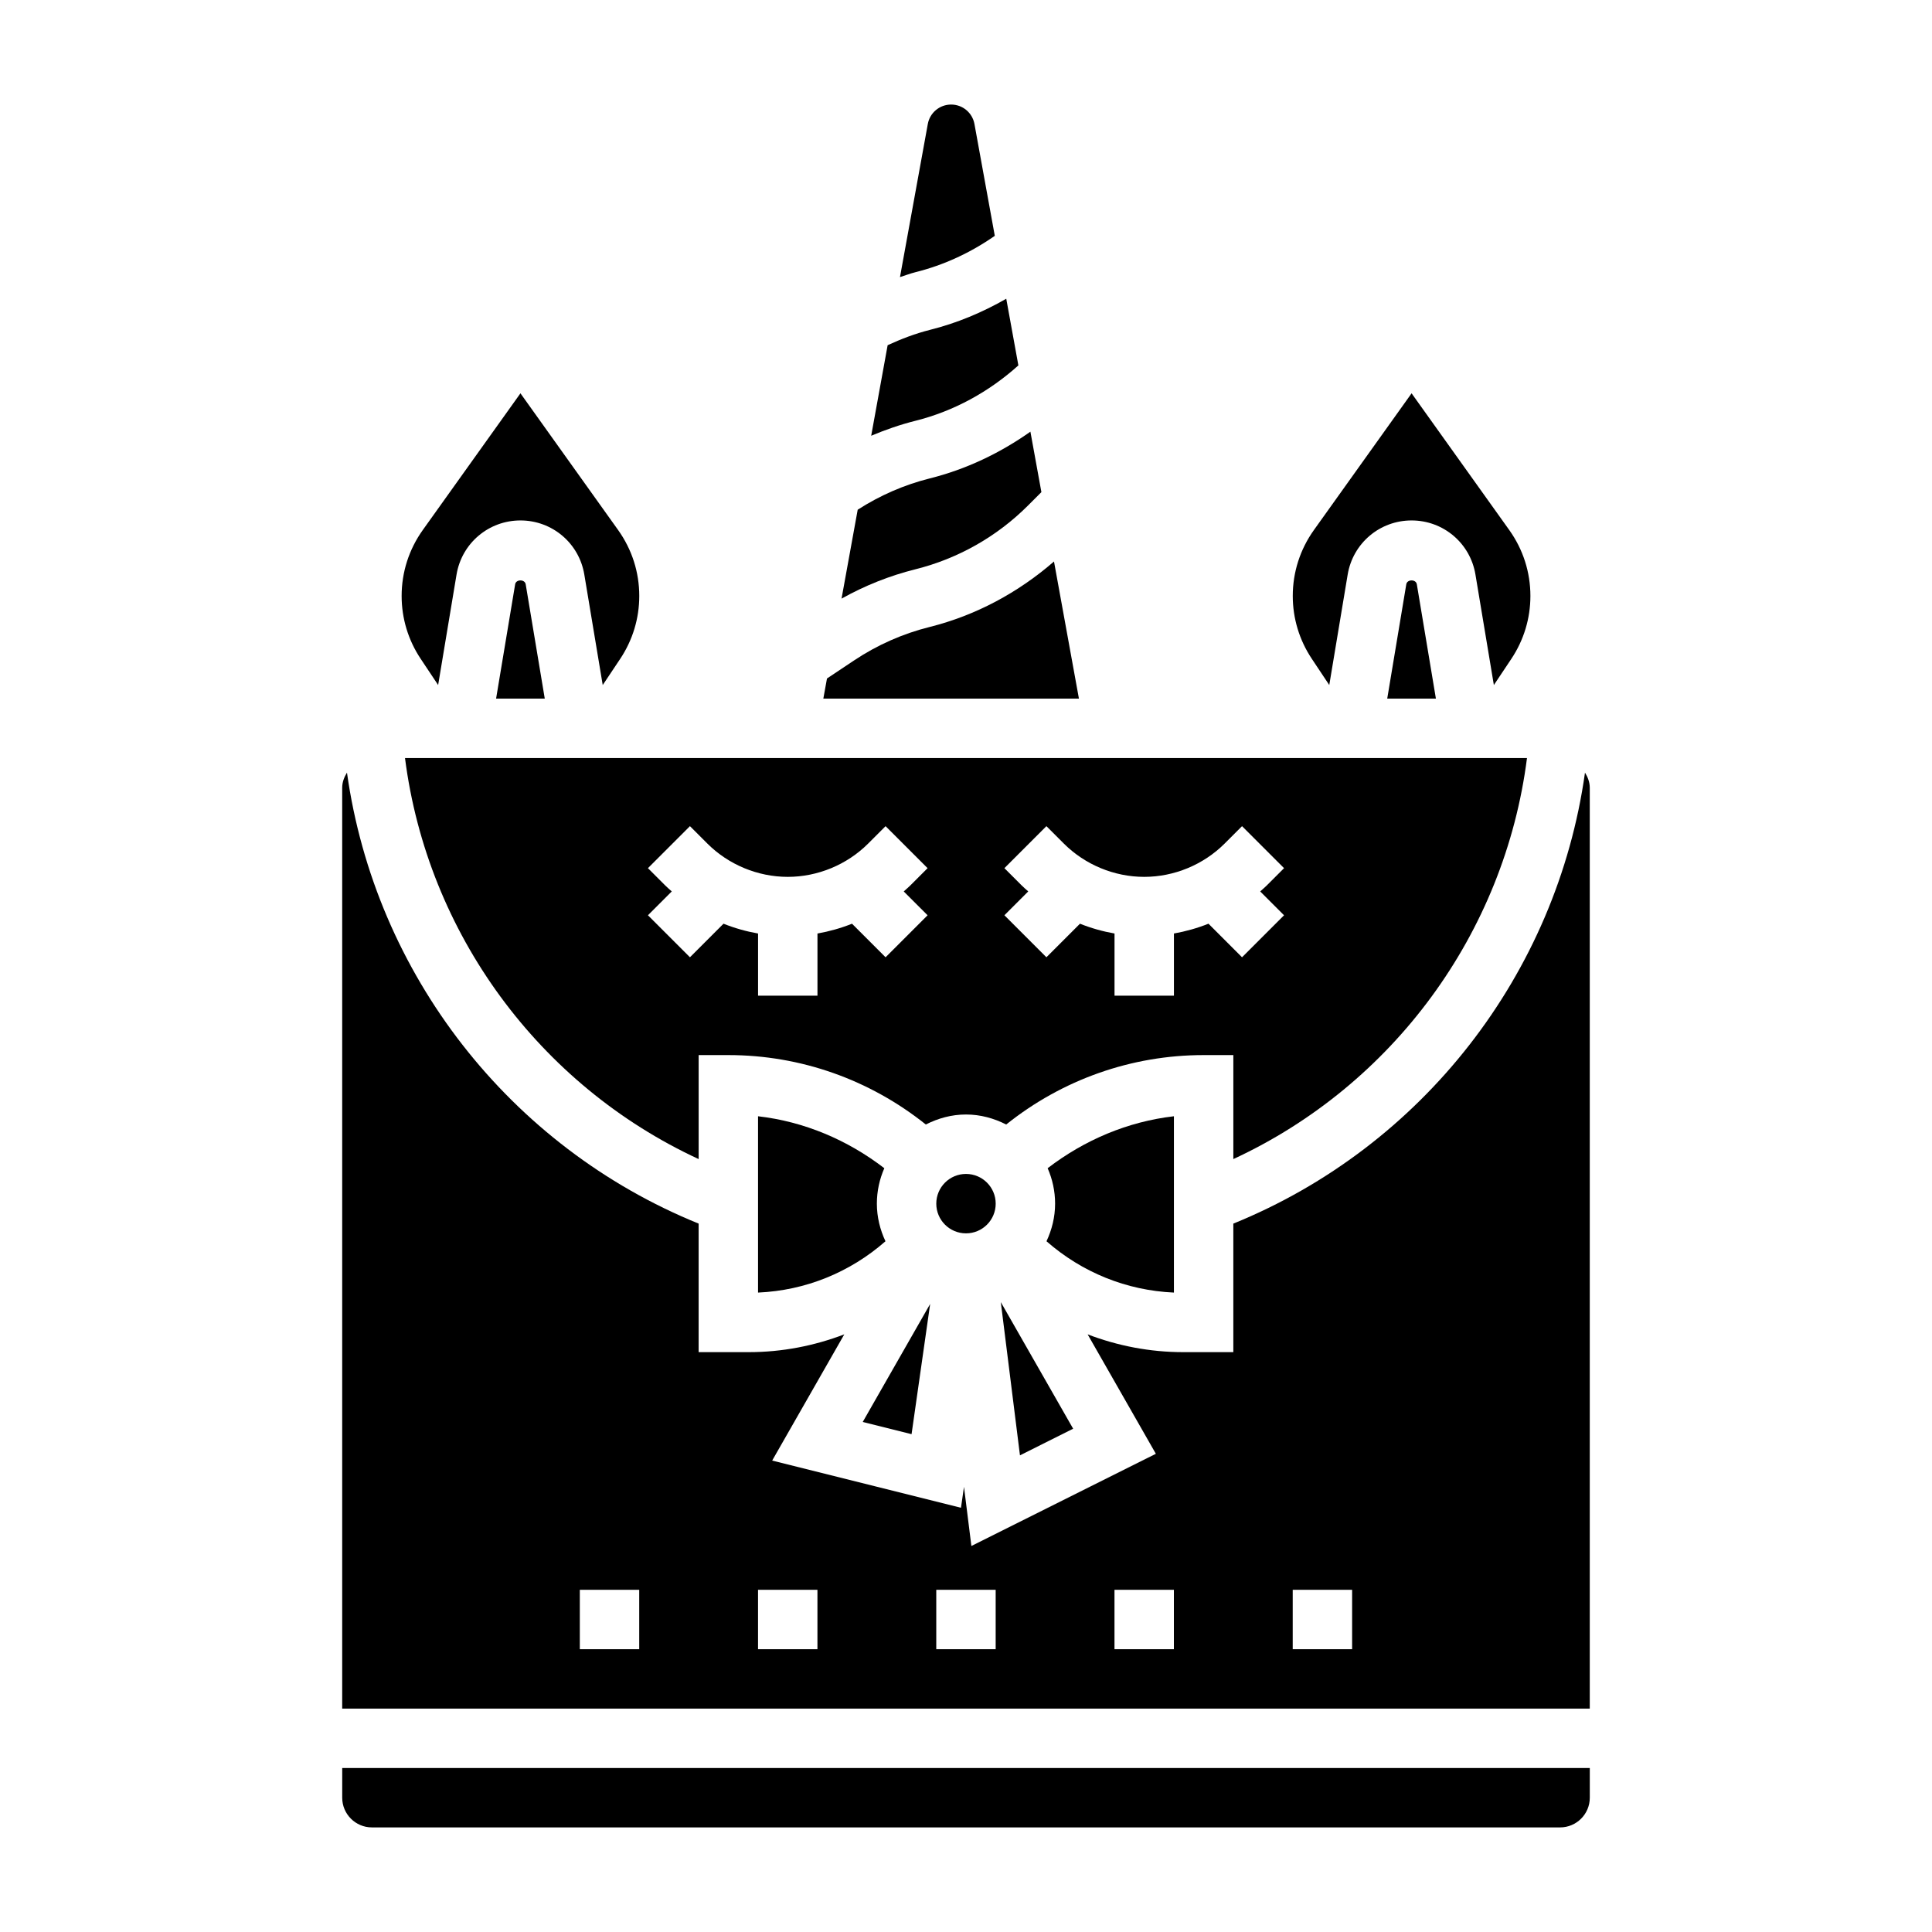 <?xml version="1.0" encoding="UTF-8"?>
<!-- Uploaded to: ICON Repo, www.svgrepo.com, Generator: ICON Repo Mixer Tools -->
<svg fill="#000000" width="800px" height="800px" version="1.1" viewBox="144 144 512 512" xmlns="http://www.w3.org/2000/svg">
 <g>
  <path d="m344.89 439.82v46.727c12.562-0.551 24.34-5.328 33.77-13.602-1.422-3.039-2.281-6.394-2.281-9.965 0-3.336 0.715-6.512 1.977-9.391-9.777-7.512-21.238-12.363-33.465-13.77z"/>
  <path d="m390.5 489.56-17.867 31.277 12.941 3.234z"/>
  <path d="m516.68 298.84-5.051 30.305h12.902l-5.055-30.301c-0.23-1.375-2.559-1.367-2.797-0.004z"/>
  <path d="m280.52 298.84-5.051 30.305h12.902l-5.055-30.301c-0.23-1.375-2.559-1.367-2.797-0.004z"/>
  <path d="m407.87 462.98c0 4.348-3.523 7.871-7.871 7.871s-7.875-3.523-7.875-7.871c0-4.348 3.527-7.875 7.875-7.875s7.871 3.527 7.871 7.875"/>
  <path d="m407.63 206.5-5.391-29.637c-0.543-2.992-3.141-5.156-6.18-5.156s-5.637 2.164-6.18 5.148l-7.375 40.574c1.363-0.418 2.691-0.945 4.078-1.289 7.617-1.902 14.648-5.184 21.047-9.641z"/>
  <path d="m496.27 325.54 4.879-29.285c1.387-8.301 8.512-14.332 16.934-14.332s15.547 6.031 16.926 14.344l4.879 29.277 4.637-6.949c3.301-4.957 5.047-10.711 5.047-16.66 0-6.289-1.938-12.328-5.59-17.453l-25.898-36.25-25.898 36.25c-3.652 5.133-5.59 11.164-5.59 17.453 0 5.945 1.746 11.707 5.047 16.656z"/>
  <path d="m414.3 529.68 14.094-7.055-19.172-33.551z"/>
  <path d="m548.67 344.89h-297.34c5.934 46.43 35.551 86.703 77.82 106.28v-27.562h7.871c19.16 0 37.488 6.527 52.332 18.398 3.215-1.637 6.797-2.652 10.648-2.652 3.848 0 7.43 1.016 10.652 2.652 14.836-11.871 33.16-18.398 52.324-18.398h7.871v27.559c42.273-19.574 71.895-59.848 77.82-106.28zm-158.85 41.668-11.133 11.133-8.895-8.895c-2.953 1.18-6.023 2.039-9.156 2.598v16.473h-15.742v-16.477c-3.133-0.551-6.203-1.418-9.156-2.598l-8.895 8.895-11.133-11.133 6.32-6.32c-0.574-0.512-1.164-1-1.707-1.551l-4.613-4.613 11.133-11.133 4.613 4.613c5.613 5.609 13.375 8.828 21.309 8.828s15.695-3.219 21.309-8.824l4.613-4.613 11.133 11.133-4.613 4.613c-0.543 0.543-1.141 1.031-1.707 1.551zm74.438 2.234c-2.953 1.18-6.023 2.039-9.156 2.598v16.477h-15.742v-16.477c-3.133-0.551-6.203-1.418-9.156-2.598l-8.895 8.895-11.133-11.133 6.32-6.32c-0.574-0.512-1.164-1-1.707-1.551l-4.613-4.613 11.133-11.133 4.613 4.613c5.613 5.609 13.375 8.828 21.309 8.828 7.934 0 15.695-3.219 21.309-8.824l4.613-4.613 11.133 11.133-4.613 4.613c-0.543 0.543-1.141 1.031-1.707 1.551l6.32 6.32-11.133 11.133z"/>
  <path d="m455.1 439.82c-12.227 1.41-23.68 6.266-33.465 13.77 1.262 2.879 1.977 6.051 1.977 9.391 0 3.574-0.859 6.926-2.281 9.965 9.43 8.266 21.207 13.043 33.77 13.602z"/>
  <path d="m564.04 348.75c-7.477 53.383-43.121 99.172-93.195 119.52v34.062h-13.281c-8.809 0-17.352-1.66-25.332-4.715l18.082 31.652-48.887 24.434-1.961-15.68-0.797 5.551-50.035-12.508 19.113-33.449c-7.977 3.051-16.52 4.715-25.32 4.715h-13.281v-34.062c-50.074-20.34-85.711-66.133-93.195-119.52-0.73 1.188-1.266 2.508-1.266 4.012v244.03h330.62v-244.03c0-1.504-0.535-2.824-1.27-4.016zm-250.64 232.3h-15.742v-15.742h15.742zm47.23 0h-15.742v-15.742h15.742zm47.234 0h-15.742v-15.742h15.742zm47.23 0h-15.742v-15.742h15.742zm47.234 0h-15.742v-15.742h15.742z"/>
  <path d="m234.69 620.41c0 4.344 3.527 7.871 7.871 7.871h314.88c4.344 0 7.871-3.527 7.871-7.871v-7.871h-330.62z"/>
  <path d="m413.88 240.84-3.211-17.672c-6.328 3.629-13.074 6.465-20.254 8.258-3.848 0.969-7.566 2.394-11.18 4.055l-4.359 24c3.801-1.605 7.707-2.961 11.73-3.969 10.176-2.551 19.48-7.668 27.273-14.672z"/>
  <path d="m260.11 325.54 4.879-29.285c1.387-8.301 8.512-14.332 16.934-14.332s15.547 6.031 16.926 14.344l4.879 29.277 4.637-6.949c3.301-4.957 5.047-10.711 5.047-16.66 0-6.289-1.938-12.328-5.59-17.453l-25.898-36.25-25.898 36.25c-3.652 5.133-5.59 11.164-5.59 17.453 0 5.945 1.746 11.707 5.047 16.656z"/>
  <path d="m416.43 277.97 3.551-3.551-2.914-16.02c-8.055 5.691-17.035 9.973-26.664 12.383-6.793 1.699-13.211 4.512-19.105 8.297l-4.281 23.562c6.156-3.441 12.715-6.062 19.578-7.777 11.285-2.816 21.602-8.66 29.836-16.895z"/>
  <path d="m423.32 292.8c-9.484 8.234-20.688 14.281-32.922 17.344-7.148 1.785-13.902 4.769-20.051 8.871l-7.188 4.793-0.969 5.336h67.738z"/>
 </g>
</svg>